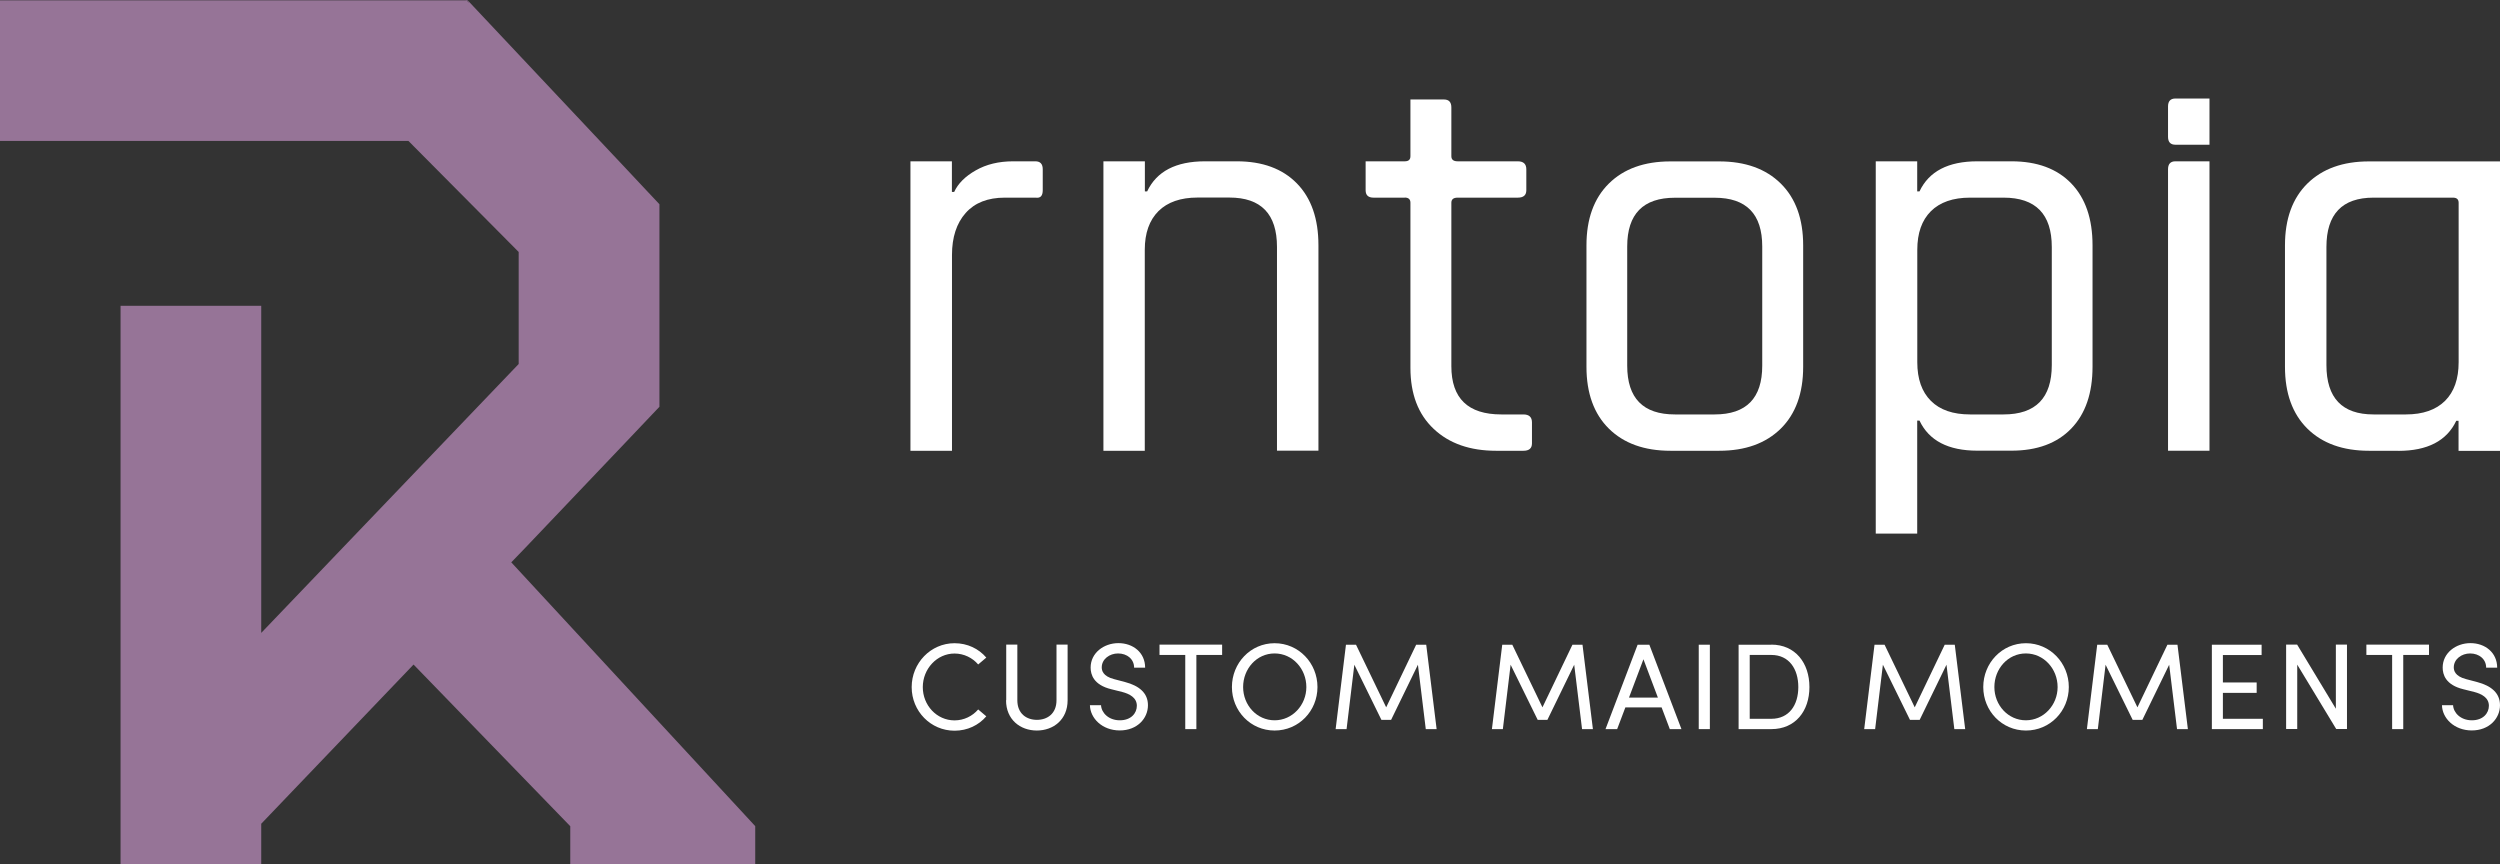 <?xml version="1.0" encoding="UTF-8"?>
<svg xmlns="http://www.w3.org/2000/svg" id="Lager_2" data-name="Lager 2" viewBox="0 0 283.46 98.01">
  <rect x="0" y="0" width="283.46" height="98.01" fill="#333333" stroke="none"/>
  <defs>
    <style>
      .cls-1 {
        fill: #fff;
      }

      .cls-2 {
        fill: #967497;
      }
    </style>
  </defs>
  <g id="Lager_1-2" data-name="Lager 1">
    <g>
      <polygon class="cls-2" points="57.97 63.76 59.61 62.06 70.85 50.25 74.77 46.12 74.77 23.16 71.13 19.28 53.03 .04 53.14 .33 53.03 .19 53.03 .04 52.89 .04 52.86 0 52.8 .04 0 .04 0 15.98 46.31 15.98 58.81 28.57 58.81 41.27 29.62 71.76 29.62 34.67 13.67 34.67 13.67 98.01 29.62 98.01 29.62 93.4 46.89 75.35 64.66 93.68 64.66 98.01 85.63 98.01 85.63 93.67 57.97 63.76"></polygon>
      <g>
        <path class="cls-1" d="M107.93,51.11h-4.7V18.29h4.7v3.47h.26c.43-.94,1.24-1.76,2.44-2.44,1.2-.69,2.62-1.03,4.25-1.03h2.51c.56,0,.84.3.84.9v2.38c0,.3-.06.53-.19.68-.13.15-.34.2-.64.16h-3.47c-1.93,0-3.41.58-4.44,1.74-1.03,1.16-1.55,2.75-1.55,4.76v22.2Z"></path>
        <path class="cls-1" d="M129.81,51.11h-4.7V18.29h4.7v3.41h.26c1.07-2.27,3.26-3.41,6.56-3.41h3.6c2.92,0,5.19.84,6.82,2.51,1.63,1.67,2.44,4.01,2.44,7.01v23.29h-4.7v-23.1c0-3.73-1.8-5.6-5.4-5.6h-3.6c-1.93,0-3.41.52-4.44,1.54-1.03,1.03-1.55,2.49-1.55,4.38v22.78Z"></path>
        <path class="cls-1" d="M159.28,22.41h-3.54c-.6,0-.9-.28-.9-.84v-3.28h4.44c.43,0,.64-.19.64-.58v-6.43h3.8c.56,0,.84.3.84.9v5.53c0,.39.24.58.71.58h6.82c.64,0,.97.3.97.9v2.38c0,.56-.32.84-.97.84h-6.82c-.47,0-.71.19-.71.58v18.53c0,3.65,1.89,5.47,5.66,5.47h2.51c.64,0,.97.3.97.9v2.38c0,.56-.32.84-.97.84h-3.09c-2.96,0-5.32-.82-7.08-2.48-1.76-1.65-2.64-3.96-2.64-6.92v-18.73c0-.38-.22-.58-.64-.58Z"></path>
        <path class="cls-1" d="M194.93,51.11h-5.53c-2.96,0-5.29-.84-6.98-2.51s-2.54-4.01-2.54-7.01v-13.77c0-3,.85-5.34,2.54-7.01s4.02-2.51,6.98-2.51h5.53c2.96,0,5.29.84,6.98,2.51,1.69,1.67,2.54,4.01,2.54,7.01v13.77c0,3-.85,5.34-2.54,7.01-1.7,1.67-4.02,2.51-6.98,2.51ZM189.91,46.99h4.5c3.6,0,5.4-1.84,5.4-5.53v-13.51c0-3.69-1.8-5.53-5.4-5.53h-4.5c-3.6,0-5.41,1.84-5.41,5.53v13.51c0,3.69,1.8,5.53,5.41,5.53Z"></path>
        <path class="cls-1" d="M217.38,60.5h-4.7V18.29h4.7v3.41h.26c1.07-2.27,3.26-3.41,6.56-3.41h3.86c2.92,0,5.18.84,6.79,2.51s2.41,4.01,2.41,7.01v13.77c0,3-.8,5.34-2.41,7.01s-3.87,2.51-6.79,2.51h-3.86c-3.3,0-5.49-1.14-6.56-3.41h-.26v12.8ZM223.37,46.99h3.8c3.65,0,5.47-1.87,5.47-5.6v-13.38c0-3.73-1.82-5.6-5.47-5.6h-3.8c-1.93,0-3.41.52-4.44,1.54-1.03,1.03-1.54,2.49-1.54,4.38v12.74c0,1.89.51,3.35,1.54,4.38s2.51,1.54,4.44,1.54Z"></path>
        <path class="cls-1" d="M245.82,15.51v-3.44c0-.6.28-.9.84-.9h3.86v5.24h-3.86c-.56,0-.84-.3-.84-.9ZM245.82,19.19c0-.6.28-.9.84-.9h3.86v32.82h-4.7v-31.91Z"></path>
        <path class="cls-1" d="M271.95,51.11h-3.35c-2.96,0-5.29-.84-6.98-2.51-1.69-1.67-2.54-4.01-2.54-7.01v-13.77c0-3,.85-5.34,2.54-7.01,1.7-1.67,4.02-2.51,6.98-2.51h14.86v32.82h-4.7v-3.41h-.26c-1.07,2.27-3.26,3.41-6.56,3.41ZM278.77,41.07v-18.08c0-.38-.21-.58-.64-.58h-9.01c-3.56,0-5.34,1.87-5.34,5.6v13.38c0,3.73,1.78,5.6,5.34,5.6h3.67c1.93,0,3.41-.52,4.44-1.54,1.03-1.03,1.54-2.49,1.54-4.38Z"></path>
      </g>
      <g>
        <path class="cls-1" d="M103.37,77.9c0-2.71,2.15-4.97,4.86-4.97,1.47,0,2.75.63,3.6,1.63l-.92.78c-.64-.75-1.61-1.24-2.68-1.24-2.01,0-3.6,1.75-3.6,3.81s1.58,3.77,3.6,3.77c1.07,0,2.04-.49,2.68-1.24l.92.78c-.85,1-2.13,1.63-3.6,1.63-2.71,0-4.86-2.22-4.86-4.93Z"></path>
        <path class="cls-1" d="M114.09,79.4v-6.31h1.26v6.31c0,1.51,1.03,2.22,2.22,2.22s2.22-.71,2.22-2.22v-6.31h1.26v6.31c0,2.18-1.6,3.43-3.49,3.43s-3.49-1.25-3.49-3.43Z"></path>
        <path class="cls-1" d="M123.59,79.96h1.25c.04.85.85,1.71,2.13,1.71s1.93-.81,1.93-1.65c0-.93-.85-1.35-1.65-1.56l-1.24-.31c-2.03-.49-2.35-1.68-2.35-2.46,0-1.65,1.49-2.77,3.15-2.77s3.03,1.07,3.03,2.78h-1.25c0-.96-.79-1.61-1.82-1.61-.96,0-1.85.64-1.85,1.58,0,.33.11,1,1.39,1.33l1.25.33c1.63.43,2.6,1.26,2.6,2.63,0,1.49-1.21,2.86-3.2,2.86s-3.36-1.39-3.38-2.88Z"></path>
        <path class="cls-1" d="M138.57,73.09v1.17h-2.92v8.41h-1.26v-8.41h-2.92v-1.17h7.1Z"></path>
        <path class="cls-1" d="M139.68,77.9c0-2.72,2.11-4.97,4.84-4.97s4.86,2.25,4.86,4.97-2.13,4.93-4.86,4.93-4.84-2.22-4.84-4.93ZM148.12,77.9c0-2.06-1.56-3.81-3.6-3.81s-3.57,1.75-3.57,3.81,1.56,3.77,3.57,3.77,3.6-1.72,3.6-3.77Z"></path>
        <path class="cls-1" d="M162.9,82.67h-1.24l-.89-7.3-3.04,6.25h-1.1l-3.07-6.25-.88,7.3h-1.24l1.17-9.57h1.14l3.42,7.1,3.4-7.1h1.14l1.18,9.57Z"></path>
        <path class="cls-1" d="M180.62,82.67h-1.24l-.89-7.3-3.04,6.25h-1.1l-3.07-6.25-.88,7.3h-1.24l1.17-9.57h1.14l3.42,7.1,3.4-7.1h1.14l1.18,9.57Z"></path>
        <path class="cls-1" d="M189.33,82.67l-.93-2.46h-4.11l-.93,2.46h-1.32l3.64-9.57h1.33l3.64,9.57h-1.32ZM184.7,79.1h3.28l-1.64-4.35-1.64,4.35Z"></path>
        <path class="cls-1" d="M192.61,82.67v-9.57h1.26v9.57h-1.26Z"></path>
        <path class="cls-1" d="M200.84,73.09c2.72,0,4.32,2.08,4.32,4.81s-1.6,4.77-4.32,4.77h-3.71v-9.57h3.71ZM200.84,81.5c2.02,0,3.06-1.56,3.06-3.6s-1.04-3.64-3.06-3.64h-2.45v7.24h2.45Z"></path>
        <path class="cls-1" d="M222.83,82.67h-1.24l-.89-7.3-3.04,6.25h-1.1l-3.07-6.25-.88,7.3h-1.24l1.17-9.57h1.14l3.42,7.1,3.4-7.1h1.14l1.18,9.57Z"></path>
        <path class="cls-1" d="M224.87,77.9c0-2.72,2.11-4.97,4.84-4.97s4.86,2.25,4.86,4.97-2.13,4.93-4.86,4.93-4.84-2.22-4.84-4.93ZM233.3,77.9c0-2.06-1.56-3.81-3.6-3.81s-3.57,1.75-3.57,3.81,1.56,3.77,3.57,3.77,3.6-1.72,3.6-3.77Z"></path>
        <path class="cls-1" d="M248.08,82.67h-1.24l-.89-7.3-3.04,6.25h-1.1l-3.07-6.25-.88,7.3h-1.24l1.17-9.57h1.14l3.42,7.1,3.4-7.1h1.14l1.18,9.57Z"></path>
        <path class="cls-1" d="M252.04,81.5h4.53v1.17h-5.78v-9.57h5.64v1.17h-4.39v3.11h3.83v1.18h-3.83v2.95Z"></path>
        <path class="cls-1" d="M264.85,73.09h1.26v9.57h-1.22l-4.42-7.3v7.3h-1.26v-9.57h1.25l4.39,7.27v-7.27Z"></path>
        <path class="cls-1" d="M275.41,73.09v1.17h-2.92v8.41h-1.26v-8.41h-2.92v-1.17h7.1Z"></path>
        <path class="cls-1" d="M276.89,79.96h1.25c.04.85.85,1.71,2.13,1.71s1.93-.81,1.93-1.65c0-.93-.85-1.35-1.65-1.56l-1.24-.31c-2.03-.49-2.35-1.68-2.35-2.46,0-1.65,1.49-2.77,3.15-2.77s3.03,1.07,3.03,2.78h-1.25c0-.96-.79-1.61-1.82-1.61-.96,0-1.85.64-1.85,1.58,0,.33.11,1,1.39,1.33l1.25.33c1.63.43,2.6,1.26,2.6,2.63,0,1.49-1.21,2.86-3.2,2.86s-3.36-1.39-3.38-2.88Z"></path>
      </g>
    </g>
  </g>
</svg>
